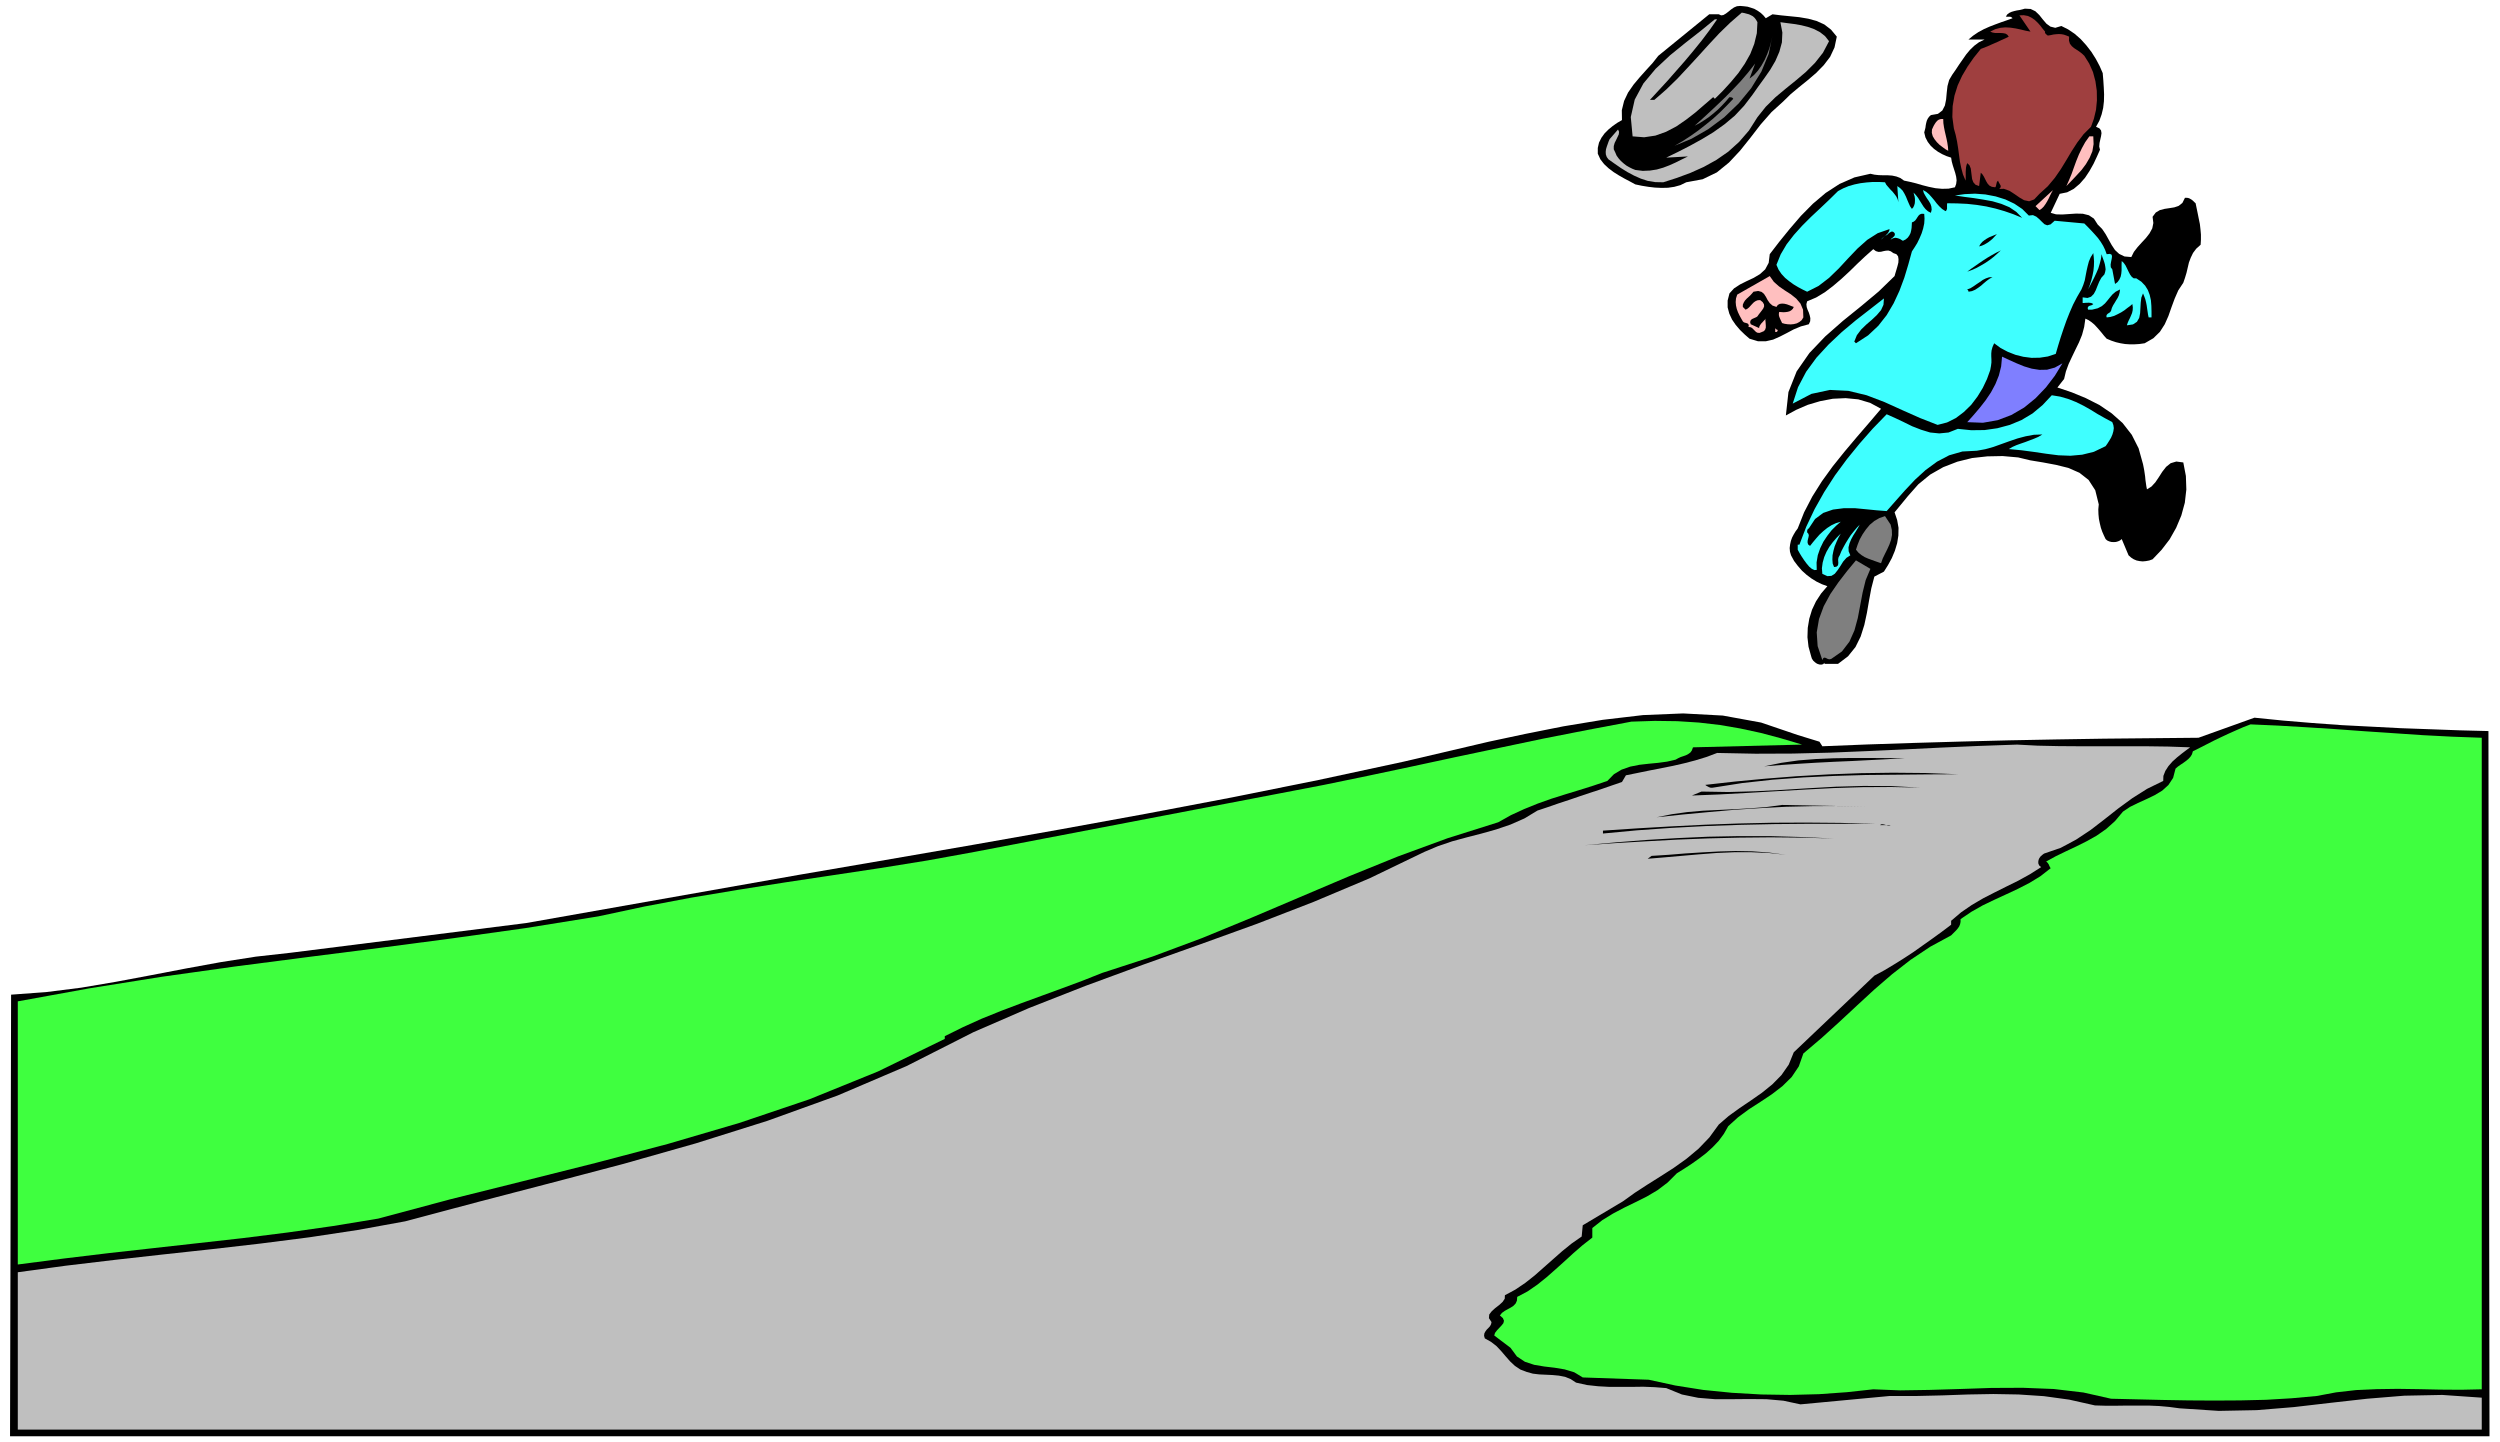 <?xml version="1.0" encoding="UTF-8" standalone="no"?>
<svg
   xmlns:dc="http://purl.org/dc/elements/1.1/"
   xmlns:cc="http://creativecommons.org/ns#"
   xmlns:rdf="http://www.w3.org/1999/02/22-rdf-syntax-ns#"
   xmlns:svg="http://www.w3.org/2000/svg"
   xmlns="http://www.w3.org/2000/svg"
   xmlns:sodipodi="http://sodipodi.sourceforge.net/DTD/sodipodi-0.dtd"
   xmlns:inkscape="http://www.inkscape.org/namespaces/inkscape"
   version="1.0"
   width="1380.913mm"
   height="796.713mm"
   id="svg75"
   sodipodi:docname="GC000453.WMF">
  <sodipodi:namedview
     pagecolor="#ffffff"
     bordercolor="#666666"
     borderopacity="1"
     objecttolerance="10"
     gridtolerance="10"
     guidetolerance="10"
     inkscape:pageopacity="0"
     inkscape:pageshadow="2"
     inkscape:window-width="640"
     inkscape:window-height="480"
     id="namedview77" />
  <defs
     id="defs3">
    <pattern
       id="WMFhbasepattern"
       patternUnits="userSpaceOnUse"
       width="6"
       height="6"
       x="0"
       y="0" />
  </defs>
  <path
     style="fill:none;stroke:none;"
     d="  M 0,3010.56   L 5218.56,3010.56   L 5218.56,0   L 0,0   z "
     id="path5" />
  <path
     style="fill:#000000;fill-rule:evenodd;fill-opacity:1;stroke:none;"
     d="  M 3686.415,38.084   L 3700.381,29.833   L 3700.381,29.833   L 3718.474,32.054   L 3737.519,33.958   L 3756.246,35.863   L 3774.973,39.036   L 3792.431,43.797   L 3808.619,51.096   L 3822.585,61.887   L 3834.646,76.486   L 3834.646,76.486   L 3829.885,99.019   L 3820.68,118.696   L 3807.349,136.151   L 3791.479,152.337   L 3773.704,167.571   L 3755.611,182.17   L 3738.153,196.769   L 3722.6,212.002   L 3722.6,212.002   L 3698.16,234.218   L 3675.623,259.925   L 3654.357,287.536   L 3632.773,314.512   L 3609.602,339.267   L 3584.209,359.896   L 3554.69,374.178   L 3520.409,380.525   L 3520.409,380.525   L 3508.03,386.555   L 3495.334,390.046   L 3482.32,391.95   L 3468.989,392.268   L 3455.023,391.633   L 3441.374,390.046   L 3427.725,387.825   L 3414.077,384.968   L 3414.077,384.968   L 3402.967,378.938   L 3391.54,372.908   L 3379.796,366.244   L 3368.687,359.261   L 3358.212,351.327   L 3348.69,342.441   L 3341.072,332.602   L 3335.676,320.86   L 3335.676,320.86   L 3335.676,308.8   L 3338.215,297.692   L 3343.294,287.536   L 3349.959,278.332   L 3357.895,270.398   L 3366.782,263.099   L 3376.305,256.434   L 3386.144,250.721   L 3386.144,250.721   L 3385.827,230.092   L 3390.588,210.733   L 3398.841,193.278   L 3410.267,176.774   L 3423.281,161.223   L 3436.93,145.99   L 3450.261,131.391   L 3462.006,116.474   L 3462.006,116.474   L 3568.338,29.833   L 3588.335,29.833   L 3588.335,29.833   L 3593.097,32.054   L 3597.858,31.42   L 3603.254,28.246   L 3608.65,24.12   L 3614.046,19.677   L 3620.076,15.551   L 3626.107,13.012   L 3632.773,12.377   L 3632.773,12.377   L 3640.391,13.012   L 3648.326,13.964   L 3655.626,16.186   L 3662.927,18.725   L 3669.593,22.533   L 3675.941,26.976   L 3681.337,32.054   L 3686.415,38.084   L 3686.415,38.084   L 3686.415,38.084   L 3686.415,38.084   L 3686.415,38.084  z "
     id="path7" />
  <path
     style="fill:#000000;fill-rule:evenodd;fill-opacity:1;stroke:none;"
     d="  M 4303.463,54.27   L 4317.429,61.252   L 4331.078,70.456   L 4343.774,81.564   L 4355.519,94.576   L 4366.31,108.54   L 4375.516,123.139   L 4383.451,138.055   L 4389.799,152.654   L 4389.799,152.654   L 4391.069,167.888   L 4392.021,182.804   L 4392.656,197.086   L 4392.338,211.368   L 4390.751,225.332   L 4387.577,238.661   L 4382.816,251.991   L 4375.833,264.686   L 4375.833,264.686   L 4382.816,267.859   L 4386.307,272.302   L 4387.26,278.015   L 4386.307,284.362   L 4384.72,291.345   L 4383.133,298.644   L 4382.498,305.943   L 4384.086,312.608   L 4384.086,312.608   L 4377.737,326.89   L 4370.754,341.806   L 4362.184,357.04   L 4352.979,371.004   L 4341.87,383.699   L 4329.491,394.172   L 4315.525,401.471   L 4299.972,404.645   L 4299.972,404.645   L 4281.244,444.316   L 4281.244,444.316   L 4292.354,447.49   L 4305.368,447.807   L 4319.651,446.855   L 4334.252,445.903   L 4348.218,446.22   L 4360.914,449.394   L 4371.389,456.376   L 4379.324,468.754   L 4379.324,468.754   L 4388.529,477.957   L 4395.83,488.748   L 4402.178,500.173   L 4408.526,511.598   L 4415.509,522.072   L 4424.079,530.006   L 4435.189,535.401   L 4449.472,536.671   L 4449.472,536.671   L 4454.868,525.88   L 4462.486,516.042   L 4471.056,506.521   L 4479.944,496.999   L 4487.562,487.161   L 4493.275,476.688   L 4495.497,465.58   L 4493.91,452.568   L 4493.91,452.568   L 4500.575,443.682   L 4509.146,438.604   L 4518.985,436.065   L 4529.46,434.478   L 4539.3,432.891   L 4548.505,429.717   L 4556.123,423.687   L 4561.519,412.897   L 4561.519,412.897   L 4564.693,412.897   L 4567.867,413.214   L 4570.723,414.166   L 4573.58,415.753   L 4576.119,417.34   L 4578.659,419.561   L 4580.881,421.783   L 4583.737,424.322   L 4583.737,424.322   L 4585.959,435.113   L 4588.181,445.903   L 4590.403,457.011   L 4592.625,467.802   L 4593.895,478.909   L 4594.847,489.7   L 4594.847,500.491   L 4594.212,510.964   L 4594.212,510.964   L 4585.007,519.215   L 4578.341,528.102   L 4573.58,537.94   L 4569.771,548.096   L 4567.232,558.886   L 4564.693,569.677   L 4561.519,580.15   L 4558.027,590.306   L 4558.027,590.306   L 4547.552,606.174   L 4539.935,623.63   L 4533.269,641.72   L 4526.921,659.81   L 4519.303,676.948   L 4509.146,692.816   L 4495.497,706.145   L 4477.404,716.619   L 4477.404,716.619   L 4466.295,718.205   L 4455.82,718.84   L 4445.981,718.84   L 4436.458,718.205   L 4426.936,716.619   L 4417.414,714.397   L 4407.891,711.223   L 4398.052,707.098   L 4398.052,707.098   L 4392.656,701.068   L 4387.577,694.72   L 4382.498,688.69   L 4377.42,682.978   L 4372.024,677.265   L 4366.31,672.504   L 4360.28,668.379   L 4353.614,665.205   L 4353.614,665.205   L 4351.075,682.66   L 4346.631,699.163   L 4340.283,714.714   L 4332.982,729.631   L 4325.682,744.864   L 4318.699,759.781   L 4312.985,775.332   L 4309.176,791.2   L 4309.176,791.2   L 4295.21,808.973   L 4295.21,808.973   L 4325.364,819.129   L 4354.566,831.189   L 4382.816,845.47   L 4408.526,862.926   L 4431.38,883.237   L 4450.425,907.675   L 4464.708,935.92   L 4473.913,968.927   L 4473.913,968.927   L 4475.183,975.274   L 4476.452,981.939   L 4477.404,988.286   L 4478.357,994.951   L 4478.992,1001.933   L 4479.944,1008.598   L 4480.896,1015.263   L 4482.166,1021.61   L 4482.166,1021.61   L 4491.371,1015.897   L 4499.623,1007.011   L 4506.924,996.221   L 4514.224,984.795   L 4522.159,974.639   L 4531.682,967.023   L 4543.426,963.532   L 4558.027,965.436   L 4558.027,965.436   L 4563.423,993.682   L 4564.375,1021.927   L 4561.201,1049.539   L 4553.901,1076.197   L 4543.109,1101.904   L 4529.46,1126.024   L 4512.637,1147.923   L 4493.91,1167.6   L 4493.91,1167.6   L 4486.927,1170.139   L 4479.944,1171.408   L 4473.278,1172.043   L 4466.93,1171.408   L 4460.582,1170.139   L 4454.551,1167.6   L 4449.155,1164.109   L 4443.759,1159.348   L 4443.759,1159.348   L 4429.475,1125.39   L 4429.475,1125.39   L 4425.984,1128.246   L 4421.858,1130.15   L 4417.414,1131.42   L 4412.653,1131.737   L 4407.574,1131.42   L 4403.13,1130.15   L 4399.004,1128.246   L 4395.83,1125.39   L 4395.83,1125.39   L 4392.338,1118.09   L 4388.847,1110.156   L 4385.99,1101.904   L 4383.768,1092.701   L 4381.864,1083.497   L 4380.911,1073.659   L 4380.594,1063.503   L 4381.546,1053.03   L 4381.546,1053.03   L 4374.246,1023.514   L 4360.28,1001.933   L 4341.235,987.017   L 4318.064,976.861   L 4292.354,970.514   L 4265.374,965.436   L 4238.394,960.993   L 4213.318,954.963   L 4213.318,954.963   L 4180.942,952.106   L 4148.884,952.741   L 4117.143,956.232   L 4086.354,963.849   L 4056.834,975.274   L 4029.537,990.825   L 4004.779,1011.137   L 3983.195,1035.574   L 3983.195,1035.574   L 3955.263,1069.533   L 3955.263,1069.533   L 3960.659,1085.718   L 3963.515,1101.904   L 3963.198,1118.09   L 3960.659,1133.959   L 3955.898,1149.827   L 3949.549,1165.061   L 3941.614,1179.66   L 3933.044,1193.306   L 3933.044,1193.306   L 3913.047,1203.78   L 3913.047,1203.78   L 3906.699,1228.217   L 3901.938,1253.924   L 3897.494,1279.631   L 3892.098,1304.703   L 3884.48,1328.823   L 3873.688,1350.721   L 3858.135,1370.081   L 3837.186,1385.949   L 3837.186,1385.949   L 3808.936,1385.949   L 3808.936,1383.728   L 3808.936,1383.728   L 3806.079,1386.584   L 3802.271,1387.536   L 3798.144,1387.219   L 3793.383,1385.632   L 3789.257,1382.776   L 3785.448,1379.285   L 3782.591,1374.841   L 3781.004,1369.764   L 3781.004,1369.764   L 3775.608,1350.087   L 3773.386,1330.41   L 3774.021,1310.733   L 3777.195,1291.691   L 3782.909,1272.966   L 3791.161,1255.511   L 3801.953,1239.008   L 3814.967,1223.774   L 3814.967,1223.774   L 3803.54,1219.648   L 3792.431,1214.253   L 3781.639,1207.588   L 3771.482,1199.971   L 3761.959,1191.402   L 3753.389,1181.564   L 3745.454,1171.091   L 3739.106,1159.348   L 3739.106,1159.348   L 3736.884,1151.731   L 3736.249,1144.114   L 3737.201,1136.497   L 3738.788,1129.198   L 3741.328,1122.216   L 3744.819,1115.551   L 3748.628,1109.204   L 3753.072,1103.174   L 3753.072,1103.174   L 3766.403,1069.533   L 3783.543,1036.526   L 3803.54,1004.789   L 3826.076,973.687   L 3850.517,943.22   L 3875.91,913.07   L 3901.62,883.237   L 3927.013,853.405   L 3927.013,853.405   L 3904.16,841.027   L 3879.401,833.728   L 3853.056,831.189   L 3826.394,832.458   L 3799.731,837.536   L 3774.021,845.153   L 3749.898,855.626   L 3728.314,867.369   L 3728.314,867.369   L 3733.71,818.494   L 3750.85,775.332   L 3777.512,736.93   L 3810.523,702.337   L 3847.343,669.965   L 3885.432,639.181   L 3922.252,608.396   L 3955.263,576.342   L 3955.263,576.342   L 3956.85,570.629   L 3959.072,563.33   L 3961.294,555.713   L 3963.198,548.096   L 3963.515,541.114   L 3962.563,535.084   L 3959.072,530.641   L 3952.724,528.419   L 3952.724,528.419   L 3947.327,524.611   L 3942.249,523.024   L 3937.17,523.341   L 3932.092,524.293   L 3927.013,525.563   L 3921.617,525.88   L 3916.221,524.293   L 3910.825,520.167   L 3910.825,520.167   L 3894.32,534.766   L 3878.132,550   L 3861.626,566.186   L 3844.804,581.737   L 3827.346,596.653   L 3809.888,609.983   L 3791.479,621.091   L 3772.751,629.025   L 3772.751,629.025   L 3771.164,635.055   L 3771.799,641.085   L 3773.704,646.798   L 3776.243,652.51   L 3778.147,658.54   L 3779.417,664.253   L 3779.099,670.6   L 3776.243,676.948   L 3776.243,676.948   L 3759.737,681.391   L 3744.502,687.738   L 3730.218,695.355   L 3715.935,702.654   L 3701.651,709.002   L 3686.415,712.493   L 3670.227,712.493   L 3652.452,707.098   L 3652.452,707.098   L 3642.613,698.529   L 3632.773,689.008   L 3623.568,678.217   L 3615.95,667.109   L 3610.237,654.732   L 3606.745,641.72   L 3606.745,627.438   L 3610.554,612.522   L 3610.554,612.522   L 3620.076,602.049   L 3632.773,593.797   L 3646.739,586.815   L 3661.023,580.15   L 3674.354,572.216   L 3685.146,562.377   L 3692.446,548.731   L 3694.668,530.641   L 3694.668,530.641   L 3714.665,504.616   L 3736.566,477.64   L 3759.737,450.664   L 3784.813,425.274   L 3811.476,402.741   L 3840.36,384.016   L 3871.466,370.369   L 3904.794,362.752   L 3904.794,362.752   L 3913.365,364.657   L 3922.252,365.609   L 3931.774,365.926   L 3940.979,365.926   L 3950.184,366.561   L 3959.072,368.465   L 3967.325,371.639   L 3974.942,377.034   L 3974.942,377.034   L 3987.004,379.573   L 4000.018,382.747   L 4013.032,386.555   L 4026.68,390.046   L 4040.646,392.903   L 4054.295,394.172   L 4067.944,393.855   L 4081.275,390.998   L 4081.275,390.998   L 4083.814,384.016   L 4084.767,376.399   L 4083.814,368.782   L 4081.91,361.166   L 4079.371,353.231   L 4076.831,345.297   L 4074.61,337.046   L 4073.34,329.111   L 4073.34,329.111   L 4063.818,325.938   L 4054.613,321.812   L 4045.725,316.734   L 4037.472,310.704   L 4030.489,304.039   L 4024.459,296.105   L 4019.697,286.901   L 4017.158,276.428   L 4017.158,276.428   L 4018.428,271.668   L 4019.697,266.59   L 4020.332,261.512   L 4021.284,256.751   L 4022.554,251.991   L 4024.459,247.865   L 4027.315,243.739   L 4031.124,240.248   L 4031.124,240.248   L 4045.725,237.709   L 4054.93,230.727   L 4060.326,220.254   L 4062.865,207.559   L 4064.135,193.595   L 4065.722,179.631   L 4069.213,166.936   L 4075.562,156.145   L 4075.562,156.145   L 4082.862,145.672   L 4090.163,134.564   L 4097.463,124.091   L 4104.764,113.618   L 4112.699,104.097   L 4121.586,95.528   L 4131.426,88.229   L 4143.17,82.516   L 4143.17,82.516   L 4109.525,82.516   L 4109.525,82.516   L 4119.047,74.582   L 4129.839,67.282   L 4141.583,60.935   L 4153.645,55.54   L 4166.024,50.779   L 4178.086,46.336   L 4190.147,42.21   L 4201.574,38.084   L 4201.574,38.084   L 4200.304,36.815   L 4199.035,35.863   L 4197.765,35.228   L 4195.861,34.911   L 4193.956,34.911   L 4191.734,34.911   L 4189.83,34.911   L 4187.608,34.593   L 4187.608,34.593   L 4190.465,30.15   L 4194.591,26.976   L 4199.352,24.755   L 4204.748,23.168   L 4210.144,21.898   L 4216.175,20.946   L 4221.571,19.677   L 4227.284,18.09   L 4227.284,18.09   L 4239.346,18.725   L 4249.186,23.485   L 4257.438,31.42   L 4264.739,40.623   L 4272.357,49.51   L 4280.609,55.54   L 4290.767,58.078   L 4303.463,54.27   L 4303.463,54.27   L 4303.463,54.27   L 4303.463,54.27   L 4303.463,54.27  z "
     id="path9" />
  <path
     style="fill:#bfbfbf;fill-rule:evenodd;fill-opacity:1;stroke:none;"
     d="  M 3668.958,46.336   L 3667.688,69.504   L 3662.292,91.72   L 3654.039,112.666   L 3642.613,132.978   L 3629.281,152.337   L 3613.728,171.062   L 3597.223,189.152   L 3580.083,206.29   L 3580.083,206.29   L 3576.591,202.799   L 3576.591,202.799   L 3558.181,218.667   L 3539.454,234.853   L 3519.774,250.087   L 3499.46,264.051   L 3478.194,275.159   L 3455.975,283.093   L 3432.486,286.584   L 3408.363,284.68   L 3408.363,284.68   L 3404.554,244.374   L 3412.807,207.877   L 3430.899,174.235   L 3456.292,143.768   L 3486.446,115.522   L 3518.505,89.498   L 3550.563,64.426   L 3580.083,40.306   L 3580.083,40.306   L 3584.844,40.306   L 3584.844,40.306   L 3569.291,62.522   L 3552.785,84.42   L 3535.328,106.001   L 3517.553,127.265   L 3499.143,148.211   L 3481.05,168.84   L 3462.64,188.834   L 3444.548,208.511   L 3444.548,208.511   L 3453.753,208.511   L 3453.753,208.511   L 3478.511,186.93   L 3501.999,164.08   L 3524.218,140.277   L 3546.12,116.474   L 3567.704,92.672   L 3589.605,69.186   L 3612.141,47.288   L 3636.264,26.342   L 3636.264,26.342   L 3641.66,27.294   L 3646.422,28.563   L 3651.183,29.833   L 3655.309,31.737   L 3659.436,33.958   L 3662.927,37.132   L 3666.101,41.258   L 3668.958,46.336   L 3668.958,46.336   L 3668.958,46.336   L 3668.958,46.336   L 3668.958,46.336  z "
     id="path11" />
  <path
     style="fill:#9f3f3f;fill-rule:evenodd;fill-opacity:1;stroke:none;"
     d="  M 4269.5,66.013   L 4269.183,67.282   L 4269.5,68.552   L 4270.135,69.821   L 4270.77,70.773   L 4272.039,71.725   L 4272.992,72.677   L 4274.261,73.63   L 4275.213,74.264   L 4275.213,74.264   L 4281.244,73.312   L 4286.958,72.043   L 4292.671,71.408   L 4298.385,71.091   L 4303.78,71.408   L 4308.859,72.36   L 4314.255,74.264   L 4319.651,76.486   L 4319.651,76.486   L 4319.334,84.737   L 4321.238,91.085   L 4325.047,96.163   L 4329.808,100.289   L 4335.204,103.78   L 4340.918,107.588   L 4346.314,111.714   L 4351.392,116.474   L 4351.392,116.474   L 4361.549,132.66   L 4369.485,150.433   L 4374.563,169.475   L 4377.42,189.469   L 4377.737,209.463   L 4375.833,229.14   L 4371.389,247.865   L 4365.358,264.686   L 4365.358,264.686   L 4349.805,280.237   L 4336.791,297.375   L 4325.047,315.465   L 4313.938,334.189   L 4302.511,352.914   L 4289.814,371.321   L 4275.213,388.777   L 4257.756,404.645   L 4257.756,404.645   L 4246.646,416.388   L 4236.172,420.196   L 4225.697,417.975   L 4215.858,412.262   L 4205.383,404.963   L 4194.908,398.298   L 4183.482,394.172   L 4171.42,394.489   L 4171.42,394.489   L 4173.642,394.489   L 4173.642,394.489   L 4175.864,392.268   L 4176.816,390.046   L 4176.816,387.825   L 4175.864,385.92   L 4174.594,383.699   L 4173.324,381.477   L 4172.055,379.256   L 4171.42,377.034   L 4171.42,377.034   L 4169.833,378.621   L 4168.881,380.208   L 4168.246,382.112   L 4167.928,384.016   L 4167.294,386.238   L 4166.976,388.142   L 4166.341,389.729   L 4165.389,390.998   L 4165.389,390.998   L 4158.406,390.046   L 4153.328,387.507   L 4149.519,383.381   L 4146.662,378.621   L 4144.123,373.543   L 4141.583,368.465   L 4138.727,364.022   L 4135.235,360.531   L 4135.235,360.531   L 4131.743,388.459   L 4131.743,388.459   L 4124.126,385.603   L 4119.682,380.525   L 4117.143,373.86   L 4116.19,366.561   L 4115.238,358.944   L 4114.286,351.645   L 4111.747,345.297   L 4106.985,340.537   L 4106.985,340.537   L 4105.398,344.98   L 4104.446,349.423   L 4104.129,353.866   L 4103.811,358.627   L 4103.811,363.387   L 4103.811,368.148   L 4103.811,372.591   L 4103.494,377.034   L 4103.494,377.034   L 4098.098,364.339   L 4094.606,351.327   L 4091.75,337.68   L 4089.845,323.716   L 4087.941,309.435   L 4085.719,295.47   L 4082.862,281.823   L 4079.053,268.177   L 4079.053,268.177   L 4075.879,244.374   L 4076.514,221.523   L 4080.323,199.625   L 4086.988,178.361   L 4096.194,158.367   L 4107.62,139.008   L 4120.634,120.283   L 4135.235,102.193   L 4135.235,102.193   L 4142.535,99.336   L 4149.836,96.48   L 4156.819,93.306   L 4164.119,90.133   L 4171.42,86.959   L 4178.72,83.468   L 4186.021,80.294   L 4193.639,76.486   L 4193.639,76.486   L 4190.465,72.36   L 4186.656,70.138   L 4181.577,69.186   L 4176.181,68.869   L 4170.468,68.869   L 4165.072,68.869   L 4159.676,67.917   L 4154.915,66.013   L 4154.915,66.013   L 4165.389,60.935   L 4176.181,58.078   L 4186.656,57.126   L 4197.448,57.761   L 4207.922,59.348   L 4218.397,61.57   L 4228.871,64.108   L 4239.029,66.013   L 4239.029,66.013   L 4215.858,32.054   L 4215.858,32.054   L 4225.062,31.737   L 4233.633,33.324   L 4240.933,36.815   L 4247.916,41.575   L 4253.947,47.288   L 4259.343,53.318   L 4264.422,59.983   L 4269.5,66.013   L 4269.5,66.013   L 4269.5,66.013   L 4269.5,66.013   L 4269.5,66.013  z "
     id="path13" />
  <path
     style="fill:#bfbfbf;fill-rule:evenodd;fill-opacity:1;stroke:none;"
     d="  M 3818.459,86.007   L 3805.762,110.127   L 3789.257,131.073   L 3770.212,150.115   L 3749.263,167.888   L 3727.679,185.343   L 3706.412,203.116   L 3686.415,222.793   L 3668.958,244.691   L 3668.958,244.691   L 3651.183,272.62   L 3630.551,296.422   L 3608.015,316.734   L 3583.257,333.872   L 3556.912,348.471   L 3529.297,360.848   L 3501.047,371.321   L 3472.48,380.525   L 3472.48,380.525   L 3455.657,380.208   L 3440.104,377.669   L 3425.503,372.908   L 3411.22,366.561   L 3397.571,359.261   L 3384.24,351.01   L 3370.909,341.806   L 3357.895,332.602   L 3357.895,332.602   L 3354.403,327.842   L 3352.499,322.447   L 3352.181,317.051   L 3352.816,311.656   L 3354.403,306.261   L 3356.308,300.866   L 3358.212,295.47   L 3360.434,290.392   L 3360.434,290.392   L 3377.892,270.398   L 3377.892,270.398   L 3380.113,275.159   L 3379.479,280.554   L 3376.939,285.949   L 3374.083,291.979   L 3370.909,298.327   L 3369.004,304.991   L 3369.004,311.656   L 3372.178,318.321   L 3372.178,318.321   L 3375.035,324.986   L 3379.161,330.698   L 3383.922,336.094   L 3389.636,341.171   L 3395.349,345.615   L 3401.38,349.106   L 3407.728,352.279   L 3414.077,354.818   L 3414.077,354.818   L 3429.63,356.722   L 3444.548,356.088   L 3458.831,353.866   L 3472.163,350.058   L 3485.494,344.98   L 3498.191,339.267   L 3510.887,332.92   L 3523.901,326.572   L 3523.901,326.572   L 3478.511,329.111   L 3478.511,329.111   L 3503.269,317.051   L 3528.027,304.357   L 3552.785,290.71   L 3576.909,276.111   L 3600.079,259.608   L 3621.664,241.518   L 3641.026,220.889   L 3658.483,198.038   L 3658.483,198.038   L 3670.545,180.9   L 3683.241,163.445   L 3695.62,145.672   L 3706.412,127.265   L 3714.665,108.223   L 3720.061,88.546   L 3721.013,67.917   L 3716.887,46.336   L 3716.887,46.336   L 3730.853,48.24   L 3745.771,50.144   L 3760.372,52.683   L 3774.338,56.174   L 3787.67,60.935   L 3799.731,67.282   L 3810.206,75.534   L 3818.459,86.007   L 3818.459,86.007   L 3818.459,86.007   L 3818.459,86.007   L 3818.459,86.007  z "
     id="path15" />
  <path
     style="fill:#7f7f7f;fill-rule:evenodd;fill-opacity:1;stroke:none;"
     d="  M 3495.969,304.357   L 3512.474,294.836   L 3528.979,284.045   L 3545.167,272.62   L 3561.038,260.242   L 3576.591,247.548   L 3591.192,234.218   L 3605.158,220.254   L 3618.489,206.29   L 3618.489,206.29   L 3617.855,205.338   L 3616.902,204.385   L 3615.95,203.751   L 3614.998,203.433   L 3613.728,203.116   L 3612.459,203.116   L 3611.189,203.116   L 3610.554,202.799   L 3610.554,202.799   L 3602.936,211.685   L 3595.001,220.254   L 3586.431,228.823   L 3577.226,236.757   L 3567.704,244.374   L 3557.864,251.039   L 3547.707,257.386   L 3537.867,262.464   L 3537.867,262.464   L 3553.738,248.182   L 3569.925,233.266   L 3586.113,218.032   L 3602.301,202.481   L 3618.172,186.295   L 3634.043,169.475   L 3649.278,151.702   L 3664.197,132.66   L 3664.197,132.66   L 3652.452,164.08   L 3652.452,164.08   L 3661.657,156.78   L 3669.91,147.576   L 3677.211,137.103   L 3683.876,125.361   L 3689.272,113.301   L 3694.033,100.289   L 3697.525,87.276   L 3700.381,74.264   L 3700.381,74.264   L 3692.446,112.666   L 3677.211,149.481   L 3655.944,184.074   L 3629.599,216.128   L 3599.445,245.009   L 3566.117,269.763   L 3531.201,289.758   L 3495.969,304.357   L 3495.969,304.357   L 3495.969,304.357   L 3495.969,304.357   L 3495.969,304.357  z "
     id="path17" />
  <path
     style="fill:#ffbfbf;fill-rule:evenodd;fill-opacity:1;stroke:none;"
     d="  M 4056.834,248.5   L 4057.152,257.069   L 4058.421,265.638   L 4060.009,273.572   L 4061.913,281.823   L 4063.818,290.075   L 4065.405,298.009   L 4066.674,306.578   L 4067.309,314.83   L 4067.309,314.83   L 4061.596,311.656   L 4055.565,307.213   L 4049.217,302.452   L 4043.503,296.74   L 4038.742,290.71   L 4034.933,284.362   L 4033.029,277.38   L 4033.346,270.398   L 4033.346,270.398   L 4034.933,266.907   L 4036.838,262.781   L 4039.059,258.973   L 4041.599,255.164   L 4044.455,251.991   L 4047.63,249.769   L 4051.756,248.5   L 4056.834,248.5   L 4056.834,248.5   L 4056.834,248.5   L 4056.834,248.5   L 4056.834,248.5  z "
     id="path19" />
  <path
     style="fill:#ffbfbf;fill-rule:evenodd;fill-opacity:1;stroke:none;"
     d="  M 4370.119,284.68   L 4370.754,300.866   L 4368.215,315.782   L 4362.502,329.429   L 4354.884,342.441   L 4345.679,354.818   L 4335.204,366.244   L 4324.412,377.669   L 4313.938,388.459   L 4313.938,388.459   L 4319.334,376.399   L 4324.73,363.387   L 4329.491,350.058   L 4334.569,336.094   L 4339.965,322.764   L 4346.314,309.435   L 4353.297,296.74   L 4361.867,284.68   L 4361.867,284.68   L 4370.119,284.68   L 4370.119,284.68   L 4370.119,284.68   L 4370.119,284.68  z "
     id="path21" />
  <path
     style="fill:#3fffff;fill-rule:evenodd;fill-opacity:1;stroke:none;"
     d="  M 3963.198,422.1   L 3960.976,388.459   L 3960.976,388.459   L 3967.007,392.903   L 3972.086,397.98   L 3975.895,404.328   L 3979.069,410.675   L 3981.925,417.657   L 3984.782,424.322   L 3987.639,430.669   L 3991.448,436.065   L 3991.448,436.065   L 3994.304,432.891   L 3996.209,428.765   L 3997.479,424.322   L 3997.796,419.561   L 3997.796,415.118   L 3997.161,410.358   L 3995.892,406.232   L 3994.939,402.106   L 3994.939,402.106   L 4000.018,407.501   L 4004.462,413.214   L 4008.271,419.561   L 4012.079,425.591   L 4015.888,431.622   L 4020.015,436.699   L 4025.093,441.143   L 4031.124,444.316   L 4031.124,444.316   L 4032.711,437.652   L 4032.076,431.304   L 4030.172,425.591   L 4026.68,419.561   L 4022.871,414.166   L 4019.38,408.454   L 4016.206,402.741   L 4014.619,396.711   L 4014.619,396.711   L 4021.284,400.519   L 4027.315,405.597   L 4032.711,411.627   L 4038.107,417.975   L 4043.186,424.639   L 4048.582,430.669   L 4054.613,436.382   L 4061.596,440.825   L 4061.596,440.825   L 4063.183,439.556   L 4064.135,437.652   L 4064.77,435.747   L 4064.77,433.526   L 4064.77,431.304   L 4064.77,429.083   L 4064.77,426.861   L 4065.087,424.322   L 4065.087,424.322   L 4086.036,424.639   L 4106.668,425.591   L 4126.982,427.813   L 4146.662,430.987   L 4166.024,435.43   L 4184.751,440.825   L 4203.161,447.173   L 4221.571,454.789   L 4221.571,454.789   L 4209.509,442.412   L 4194.908,432.574   L 4178.086,425.591   L 4159.676,420.196   L 4140.314,416.705   L 4120.317,413.531   L 4100.637,410.993   L 4081.275,408.136   L 4081.275,408.136   L 4101.59,405.28   L 4123.173,404.328   L 4144.757,405.915   L 4166.341,410.04   L 4186.656,416.388   L 4205.383,425.274   L 4221.888,436.382   L 4235.537,450.029   L 4235.537,450.029   L 4244.107,449.077   L 4251.09,452.25   L 4257.121,457.328   L 4262.834,463.041   L 4268.23,468.119   L 4273.944,470.34   L 4280.927,468.436   L 4289.497,460.819   L 4289.497,460.819   L 4351.392,466.532   L 4351.392,466.532   L 4359.01,474.149   L 4366.31,481.766   L 4373.294,489.383   L 4379.959,496.999   L 4385.673,504.934   L 4390.751,513.185   L 4394.877,521.754   L 4398.052,530.641   L 4398.052,530.641   L 4405.035,530.006   L 4408.526,531.91   L 4409.161,535.718   L 4408.526,540.479   L 4407.257,546.509   L 4406.304,552.222   L 4406.622,557.934   L 4409.796,562.377   L 4409.796,562.377   L 4415.509,592.845   L 4415.509,592.845   L 4420.905,588.719   L 4424.714,583.324   L 4427.253,577.611   L 4428.523,571.581   L 4429.158,564.916   L 4429.158,558.569   L 4429.158,551.587   L 4429.475,544.922   L 4429.475,544.922   L 4433.602,548.731   L 4437.411,554.126   L 4440.585,560.473   L 4443.759,567.138   L 4446.933,573.168   L 4450.425,577.928   L 4454.551,581.102   L 4459.947,581.102   L 4459.947,581.102   L 4470.421,588.084   L 4478.357,596.336   L 4484.07,605.54   L 4487.879,615.695   L 4490.418,626.803   L 4491.371,638.546   L 4491.688,650.606   L 4491.688,662.666   L 4491.688,662.666   L 4485.657,662.666   L 4485.657,662.666   L 4484.387,656.636   L 4483.435,650.289   L 4482.483,643.941   L 4481.531,637.276   L 4480.261,630.929   L 4478.674,624.582   L 4476.452,618.552   L 4473.913,612.522   L 4473.913,612.522   L 4470.421,621.408   L 4469.152,631.881   L 4468.517,642.989   L 4467.882,653.78   L 4465.978,663.618   L 4461.217,671.87   L 4452.964,677.265   L 4440.267,679.169   L 4440.267,679.169   L 4441.854,674.091   L 4444.076,669.013   L 4446.616,663.935   L 4448.837,658.858   L 4451.059,653.462   L 4452.329,647.75   L 4452.646,641.72   L 4451.694,634.738   L 4451.694,634.738   L 4446.933,638.863   L 4441.22,642.989   L 4435.189,647.75   L 4428.206,652.193   L 4420.905,656.001   L 4413.605,659.492   L 4405.669,661.714   L 4398.052,662.666   L 4398.052,662.666   L 4397.417,659.81   L 4398.052,657.588   L 4399.004,656.319   L 4400.274,655.049   L 4402.178,653.78   L 4403.765,652.828   L 4405.669,651.241   L 4407.257,648.702   L 4407.257,648.702   L 4408.844,642.989   L 4411.383,637.594   L 4414.557,632.516   L 4417.731,627.121   L 4420.905,622.043   L 4423.445,616.647   L 4425.032,610.935   L 4425.984,604.27   L 4425.984,604.27   L 4416.779,609.031   L 4410.113,614.743   L 4404.717,621.091   L 4399.639,627.438   L 4394.56,633.468   L 4387.895,639.181   L 4379.324,643.624   L 4367.58,646.48   L 4367.58,646.48   L 4359.328,646.48   L 4359.328,646.48   L 4358.375,643.306   L 4359.01,641.085   L 4360.28,639.498   L 4361.867,638.546   L 4364.089,637.911   L 4366.31,637.276   L 4368.215,636.324   L 4370.119,634.738   L 4370.119,634.738   L 4367.898,633.468   L 4365.676,632.516   L 4362.819,632.199   L 4359.962,631.881   L 4357.106,632.199   L 4353.931,632.199   L 4350.757,632.516   L 4347.901,632.516   L 4347.901,632.516   L 4347.901,620.773   L 4347.901,620.773   L 4358.058,622.043   L 4365.358,619.504   L 4371.072,613.791   L 4375.198,606.174   L 4378.69,597.288   L 4382.498,588.084   L 4386.942,579.833   L 4393.291,572.851   L 4393.291,572.851   L 4394.877,567.773   L 4395.83,562.377   L 4395.195,556.982   L 4394.243,551.587   L 4392.656,546.192   L 4390.751,540.796   L 4388.847,535.718   L 4387.577,530.641   L 4387.577,530.641   L 4385.99,541.114   L 4383.451,550.952   L 4380.594,560.473   L 4376.785,569.36   L 4372.659,578.246   L 4368.215,587.132   L 4363.771,595.701   L 4359.328,604.27   L 4359.328,604.27   L 4362.819,595.066   L 4365.993,585.228   L 4368.532,575.072   L 4370.437,565.234   L 4371.389,555.395   L 4371.707,545.874   L 4371.072,536.988   L 4370.119,528.419   L 4370.119,528.419   L 4364.724,536.988   L 4360.914,545.874   L 4358.375,555.395   L 4356.153,565.234   L 4354.249,575.072   L 4352.344,585.228   L 4349.17,595.066   L 4345.361,604.27   L 4345.361,604.27   L 4336.156,620.139   L 4327.904,636.007   L 4320.603,652.828   L 4313.938,669.648   L 4307.907,686.786   L 4302.193,703.924   L 4296.797,721.379   L 4291.719,738.834   L 4291.719,738.834   L 4275.213,744.23   L 4258.391,746.769   L 4241.251,747.086   L 4224.11,744.864   L 4207.605,740.739   L 4191.417,734.391   L 4176.498,726.457   L 4163.167,716.619   L 4163.167,716.619   L 4159.676,724.553   L 4157.771,731.535   L 4157.136,737.882   L 4157.136,743.912   L 4157.454,750.26   L 4157.454,756.924   L 4156.502,764.224   L 4154.915,772.793   L 4154.915,772.793   L 4148.249,791.2   L 4139.361,809.925   L 4128.252,828.015   L 4115.238,845.153   L 4100.002,860.069   L 4083.18,872.764   L 4064.77,881.968   L 4045.09,887.046   L 4045.09,887.046   L 4008.588,872.764   L 3971.451,856.261   L 3934.314,839.44   L 3896.859,825.159   L 3858.77,815.955   L 3820.363,814.051   L 3781.639,822.302   L 3742.597,842.614   L 3742.597,842.614   L 3753.707,808.338   L 3770.529,776.284   L 3792.113,746.769   L 3817.506,719.158   L 3845.121,693.133   L 3874.323,668.696   L 3904.16,645.528   L 3933.044,622.995   L 3933.044,622.995   L 3932.092,636.324   L 3927.013,647.432   L 3918.126,657.905   L 3907.651,667.744   L 3896.224,677.582   L 3885.432,688.055   L 3876.545,699.798   L 3871.149,713.128   L 3871.149,713.128   L 3874.64,716.619   L 3874.64,716.619   L 3900.033,700.115   L 3921.3,680.121   L 3938.757,657.905   L 3953.358,633.151   L 3965.42,607.126   L 3975.577,579.833   L 3983.83,552.539   L 3991.448,524.928   L 3991.448,524.928   L 3996.844,516.676   L 4002.557,507.473   L 4007.318,497.634   L 4011.762,487.161   L 4014.936,477.005   L 4017.158,466.532   L 4017.793,456.376   L 4017.158,446.538   L 4017.158,446.538   L 4012.079,446.22   L 4008.271,447.49   L 4005.414,450.029   L 4003.192,453.203   L 4000.97,456.694   L 3998.431,460.185   L 3995.257,462.724   L 3991.448,464.31   L 3991.448,464.31   L 3991.13,470.023   L 3990.813,475.736   L 3989.861,481.448   L 3988.591,486.526   L 3986.052,491.604   L 3982.878,496.047   L 3978.434,499.856   L 3972.72,502.712   L 3972.72,502.712   L 3969.864,501.125   L 3967.007,499.221   L 3963.833,497.952   L 3960.659,496.999   L 3957.167,496.365   L 3953.676,496.999   L 3950.184,498.269   L 3947.01,500.491   L 3947.01,500.491   L 3947.962,498.904   L 3949.549,497.317   L 3951.454,496.047   L 3953.041,494.461   L 3954.628,492.874   L 3955.58,491.287   L 3955.898,489.065   L 3955.263,486.526   L 3955.263,486.526   L 3952.406,483.987   L 3949.867,483.353   L 3947.645,483.987   L 3945.106,485.574   L 3942.566,487.478   L 3940.345,489.7   L 3937.805,491.287   L 3935.266,492.239   L 3935.266,492.239   L 3927.013,500.491   L 3927.013,500.491   L 3929.235,497.634   L 3932.092,495.095   L 3935.266,492.556   L 3938.123,490.017   L 3940.662,487.478   L 3942.566,484.622   L 3944.153,481.766   L 3944.788,478.275   L 3944.788,478.275   L 3920.03,486.844   L 3898.129,500.808   L 3877.814,518.898   L 3858.135,539.527   L 3838.773,560.473   L 3818.459,580.15   L 3796.557,596.971   L 3772.751,609.031   L 3772.751,609.031   L 3763.546,604.587   L 3754.024,599.51   L 3744.502,593.797   L 3735.297,587.132   L 3726.727,580.15   L 3719.109,571.898   L 3713.078,563.012   L 3708.634,552.856   L 3708.634,552.856   L 3717.522,530.958   L 3729.901,510.012   L 3745.137,490.335   L 3762.277,471.293   L 3780.687,452.885   L 3800.049,434.795   L 3818.776,417.023   L 3837.186,398.933   L 3837.186,398.933   L 3847.978,393.22   L 3859.405,388.459   L 3871.784,384.968   L 3884.163,382.429   L 3897.177,380.842   L 3909.873,379.89   L 3922.57,379.89   L 3935.266,380.525   L 3935.266,380.525   L 3938.123,385.92   L 3942.249,390.681   L 3946.375,395.441   L 3950.819,399.885   L 3954.945,404.963   L 3958.754,410.04   L 3961.611,415.753   L 3963.198,422.1   L 3963.198,422.1   L 3963.198,422.1   L 3963.198,422.1   L 3963.198,422.1  z "
     id="path23" />
  <path
     style="fill:#ffbfbf;fill-rule:evenodd;fill-opacity:1;stroke:none;"
     d="  M 4257.756,438.604   L 4249.503,430.352   L 4286.006,396.711   L 4286.006,396.711   L 4282.831,402.424   L 4279.975,408.136   L 4277.118,414.166   L 4273.944,420.196   L 4270.452,425.909   L 4266.643,431.304   L 4262.517,435.43   L 4257.756,438.604   L 4257.756,438.604   L 4257.756,438.604   L 4257.756,438.604   L 4257.756,438.604  z "
     id="path25" />
  <path
     style="fill:#000000;fill-rule:evenodd;fill-opacity:1;stroke:none;"
     d="  M 4168.881,488.748   L 4164.119,493.826   L 4159.993,498.269   L 4155.549,502.077   L 4151.423,505.251   L 4146.979,508.107   L 4142.535,510.646   L 4137.457,512.868   L 4131.743,514.455   L 4131.743,514.455   L 4134.6,509.377   L 4138.409,504.934   L 4142.853,501.443   L 4147.614,498.269   L 4152.693,495.413   L 4158.089,493.191   L 4163.485,490.969   L 4168.881,488.748   L 4168.881,488.748   L 4168.881,488.748   L 4168.881,488.748   L 4168.881,488.748  z "
     id="path27" />
  <path
     style="fill:#000000;fill-rule:evenodd;fill-opacity:1;stroke:none;"
     d="  M 4177.133,522.706   L 4169.516,529.688   L 4161.58,536.671   L 4153.328,543.018   L 4144.44,549.048   L 4135.235,554.443   L 4126.03,559.521   L 4116.508,563.647   L 4106.985,567.138   L 4106.985,567.138   L 4114.603,561.425   L 4122.856,555.713   L 4131.426,549.683   L 4140.314,543.653   L 4149.201,537.94   L 4158.406,532.545   L 4167.611,527.467   L 4177.133,522.706   L 4177.133,522.706   L 4177.133,522.706   L 4177.133,522.706   L 4177.133,522.706  z "
     id="path29" />
  <path
     style="fill:#ffbfbf;fill-rule:evenodd;fill-opacity:1;stroke:none;"
     d="  M 3764.816,662.666   L 3761.325,668.379   L 3756.563,672.187   L 3751.167,675.043   L 3744.819,676.63   L 3738.471,677.265   L 3732.123,676.948   L 3725.774,675.995   L 3720.378,674.409   L 3720.378,674.409   L 3719.109,671.552   L 3717.839,669.013   L 3716.57,666.157   L 3715.3,663.301   L 3714.348,660.762   L 3713.713,657.905   L 3713.713,654.732   L 3714.348,651.241   L 3714.348,651.241   L 3718.791,651.558   L 3723.552,651.875   L 3727.996,651.558   L 3732.44,650.923   L 3736.566,649.654   L 3740.058,647.432   L 3742.915,644.576   L 3744.819,640.768   L 3744.819,640.768   L 3740.375,639.181   L 3735.614,637.276   L 3730.536,635.372   L 3725.14,634.103   L 3720.378,633.785   L 3715.617,634.42   L 3711.491,636.642   L 3708.634,640.768   L 3708.634,640.768   L 3700.381,637.911   L 3694.668,632.833   L 3690.224,626.486   L 3686.733,619.821   L 3682.606,613.474   L 3677.528,609.348   L 3670.545,607.444   L 3660.705,609.031   L 3660.705,609.031   L 3657.531,612.839   L 3654.039,616.647   L 3650.231,620.139   L 3646.422,623.63   L 3642.93,627.438   L 3640.391,631.564   L 3638.486,636.007   L 3638.486,640.768   L 3638.486,640.768   L 3644.2,646.48   L 3644.2,646.48   L 3648.009,644.576   L 3651.5,641.72   L 3654.674,638.229   L 3658.166,634.42   L 3661.657,630.929   L 3665.466,628.39   L 3669.593,626.803   L 3674.671,626.486   L 3674.671,626.486   L 3680.067,630.929   L 3682.606,635.372   L 3682.924,639.498   L 3681.337,643.624   L 3678.48,647.75   L 3675.306,651.875   L 3671.814,656.319   L 3668.958,660.444   L 3668.958,660.444   L 3666.736,662.031   L 3663.879,663.301   L 3661.023,664.57   L 3658.166,665.84   L 3655.944,667.426   L 3654.357,669.648   L 3653.722,672.822   L 3654.992,676.948   L 3654.992,676.948   L 3672.449,684.882   L 3672.449,684.882   L 3672.767,682.343   L 3673.719,680.121   L 3675.306,677.582   L 3677.211,675.043   L 3679.432,672.822   L 3681.654,670.283   L 3683.876,668.061   L 3686.415,665.205   L 3686.415,665.205   L 3685.463,667.426   L 3685.781,670.6   L 3686.098,674.726   L 3686.415,679.169   L 3686.415,683.93   L 3685.146,688.055   L 3682.606,691.229   L 3678.163,693.133   L 3678.163,693.133   L 3673.401,695.038   L 3669.275,694.72   L 3666.101,693.133   L 3663.244,690.277   L 3660.388,687.421   L 3657.531,684.564   L 3654.039,682.978   L 3650.231,682.66   L 3650.231,682.66   L 3650.865,679.486   L 3650.231,677.265   L 3648.961,675.678   L 3646.739,674.726   L 3644.517,674.091   L 3641.978,673.457   L 3640.073,672.504   L 3638.486,670.918   L 3638.486,670.918   L 3634.995,664.888   L 3631.503,658.54   L 3628.329,651.875   L 3625.79,644.893   L 3624.203,637.911   L 3623.568,630.612   L 3624.203,622.995   L 3626.742,615.061   L 3626.742,615.061   L 3694.668,576.342   L 3694.668,576.342   L 3703.238,588.402   L 3714.03,597.923   L 3726.409,606.492   L 3738.788,614.426   L 3749.898,623.312   L 3758.785,633.785   L 3764.181,646.48   L 3764.816,662.666   L 3764.816,662.666   L 3764.816,662.666   L 3764.816,662.666   L 3764.816,662.666  z "
     id="path31" />
  <path
     style="fill:#000000;fill-rule:evenodd;fill-opacity:1;stroke:none;"
     d="  M 4159.676,578.563   L 4153.328,582.054   L 4147.297,586.497   L 4141.583,591.258   L 4135.87,596.336   L 4129.839,600.779   L 4123.491,604.905   L 4116.825,607.761   L 4109.525,609.031   L 4109.525,609.031   L 4109.525,608.396   L 4109.525,607.761   L 4109.207,607.126   L 4108.89,606.492   L 4108.573,605.857   L 4107.938,605.54   L 4107.303,604.905   L 4106.985,604.27   L 4106.985,604.27   L 4113.651,601.731   L 4120.317,597.605   L 4126.665,593.162   L 4133.331,588.719   L 4139.679,584.276   L 4146.027,581.102   L 4152.693,578.881   L 4159.676,578.563   L 4159.676,578.563   L 4159.676,578.563   L 4159.676,578.563   L 4159.676,578.563  z "
     id="path33" />
  <path
     style="fill:#ffbfbf;fill-rule:evenodd;fill-opacity:1;stroke:none;"
     d="  M 3710.856,688.373   L 3711.173,689.325   L 3711.173,690.277   L 3710.856,690.912   L 3710.539,691.547   L 3710.221,692.181   L 3709.586,692.499   L 3708.952,692.816   L 3708.634,693.133   L 3708.634,693.133   L 3706.095,693.133   L 3706.095,684.882   L 3706.095,684.882   L 3706.412,685.517   L 3707.047,686.151   L 3707.365,686.786   L 3707.999,687.103   L 3708.634,687.738   L 3709.269,688.055   L 3709.904,688.373   L 3710.856,688.373   L 3710.856,688.373   L 3710.856,688.373   L 3710.856,688.373   L 3710.856,688.373  z "
     id="path35" />
  <path
     style="fill:#7f7fff;fill-rule:evenodd;fill-opacity:1;stroke:none;"
     d="  M 4305.685,758.511   L 4289.814,784.536   L 4271.087,808.973   L 4249.503,831.506   L 4225.697,850.866   L 4199.035,866.417   L 4170.468,877.207   L 4139.679,882.602   L 4106.985,881.333   L 4106.985,881.333   L 4119.999,866.734   L 4133.013,851.5   L 4145.392,835.632   L 4156.502,819.129   L 4165.707,801.991   L 4173.007,783.901   L 4177.768,764.859   L 4179.673,744.547   L 4179.673,744.547   L 4194.591,751.529   L 4210.144,758.511   L 4225.697,764.859   L 4241.568,769.619   L 4257.756,772.158   L 4273.626,771.841   L 4289.814,767.398   L 4305.685,758.511   L 4305.685,758.511   L 4305.685,758.511   L 4305.685,758.511   L 4305.685,758.511  z "
     id="path37" />
  <path
     style="fill:#3fffff;fill-rule:evenodd;fill-opacity:1;stroke:none;"
     d="  M 4409.796,881.333   L 4412.018,887.363   L 4412.97,893.71   L 4412.018,900.375   L 4410.113,907.04   L 4407.257,913.705   L 4403.448,920.052   L 4399.639,926.082   L 4395.83,931.477   L 4395.83,931.477   L 4371.389,943.22   L 4346.948,949.25   L 4322.508,951.472   L 4297.432,950.519   L 4272.357,947.346   L 4246.646,943.537   L 4220.301,940.046   L 4193.639,937.507   L 4193.639,937.507   L 4201.257,933.064   L 4209.827,929.256   L 4218.714,926.082   L 4227.919,922.908   L 4237.124,919.417   L 4246.329,915.926   L 4255.217,912.118   L 4263.787,907.04   L 4263.787,907.04   L 4246.012,907.675   L 4228.871,910.848   L 4212.049,915.291   L 4195.226,921.004   L 4178.403,927.034   L 4161.58,933.064   L 4144.44,937.825   L 4126.982,940.998   L 4126.982,940.998   L 4096.828,942.585   L 4069.213,950.519   L 4043.821,963.849   L 4020.015,981.304   L 3997.796,1001.616   L 3977.164,1023.514   L 3957.485,1045.73   L 3938.757,1066.994   L 3938.757,1066.994   L 3918.443,1065.407   L 3895.907,1063.185   L 3872.736,1060.964   L 3849.247,1060.964   L 3826.711,1063.82   L 3806.397,1070.802   L 3789.257,1083.497   L 3776.243,1103.174   L 3776.243,1103.174   L 3774.973,1103.809   L 3774.021,1104.761   L 3773.386,1106.03   L 3773.069,1106.982   L 3772.751,1108.252   L 3772.751,1109.521   L 3772.751,1110.791   L 3772.751,1111.425   L 3772.751,1111.425   L 3775.291,1114.282   L 3776.243,1117.455   L 3775.608,1121.264   L 3774.656,1125.072   L 3773.704,1129.198   L 3773.704,1133.324   L 3774.973,1136.815   L 3778.782,1139.671   L 3778.782,1139.671   L 3784.813,1132.054   L 3791.479,1124.12   L 3798.462,1116.186   L 3806.397,1108.886   L 3814.65,1102.222   L 3823.537,1096.509   L 3833.059,1092.066   L 3842.899,1089.21   L 3842.899,1089.21   L 3833.377,1097.461   L 3823.854,1106.982   L 3814.967,1118.408   L 3806.714,1130.785   L 3800.049,1144.432   L 3794.97,1159.031   L 3792.431,1174.264   L 3792.748,1189.815   L 3792.748,1189.815   L 3787.987,1190.133   L 3782.591,1187.594   L 3777.195,1183.151   L 3771.799,1176.803   L 3766.403,1169.504   L 3761.325,1161.887   L 3756.881,1154.588   L 3753.072,1147.605   L 3753.072,1147.605   L 3753.072,1137.132   L 3756.563,1137.132   L 3756.563,1137.132   L 3770.847,1099.683   L 3788.305,1062.868   L 3808.301,1027.323   L 3830.838,992.412   L 3855.596,958.771   L 3881.941,926.399   L 3909.556,894.98   L 3938.757,864.83   L 3938.757,864.83   L 3955.898,872.447   L 3973.99,881.016   L 3992.082,889.902   L 4010.81,897.201   L 4029.537,902.914   L 4048.582,904.818   L 4067.944,902.914   L 4087.306,895.297   L 4087.306,895.297   L 4115.238,898.154   L 4143.17,897.836   L 4169.833,894.028   L 4195.861,887.046   L 4220.301,876.89   L 4243.155,863.243   L 4264.104,845.788   L 4283.466,825.159   L 4283.466,825.159   L 4300.924,828.015   L 4317.429,832.776   L 4333.617,839.123   L 4349.17,846.74   L 4364.406,855.309   L 4379.324,864.512   L 4394.56,873.081   L 4409.796,881.333   L 4409.796,881.333   L 4409.796,881.333   L 4409.796,881.333   L 4409.796,881.333  z "
     id="path39" />
  <path
     style="fill:#7f7f7f;fill-rule:evenodd;fill-opacity:1;stroke:none;"
     d="  M 3947.01,1095.24   L 3949.549,1106.348   L 3949.867,1116.821   L 3947.962,1126.976   L 3944.471,1136.815   L 3940.027,1146.653   L 3935.266,1156.174   L 3930.505,1166.013   L 3927.013,1175.851   L 3927.013,1175.851   L 3920.665,1173.63   L 3914.317,1171.408   L 3907.334,1168.869   L 3900.351,1166.33   L 3893.05,1163.157   L 3886.385,1159.031   L 3880.036,1153.953   L 3874.64,1147.605   L 3874.64,1147.605   L 3878.132,1137.132   L 3882.576,1126.024   L 3888.606,1115.234   L 3895.59,1105.078   L 3903.525,1095.557   L 3913.047,1087.623   L 3923.522,1081.593   L 3935.266,1077.467   L 3935.266,1077.467   L 3947.01,1095.24   L 3947.01,1095.24   L 3947.01,1095.24   L 3947.01,1095.24  z "
     id="path41" />
  <path
     style="fill:#3fffff;fill-rule:evenodd;fill-opacity:1;stroke:none;"
     d="  M 3862.896,1159.348   L 3854.643,1164.743   L 3847.978,1172.36   L 3842.264,1181.564   L 3836.551,1190.133   L 3830.52,1197.75   L 3823.537,1202.193   L 3814.967,1202.828   L 3804.492,1198.067   L 3804.492,1198.067   L 3803.54,1186.324   L 3805.127,1174.582   L 3808.301,1163.157   L 3813.062,1152.049   L 3819.093,1141.575   L 3826.394,1131.737   L 3834.329,1122.533   L 3842.899,1113.964   L 3842.899,1113.964   L 3838.138,1122.533   L 3834.012,1131.42   L 3830.203,1140.623   L 3827.664,1149.827   L 3825.759,1159.348   L 3825.442,1168.234   L 3826.076,1176.486   L 3828.933,1183.785   L 3828.933,1183.785   L 3833.694,1183.151   L 3836.551,1180.929   L 3837.503,1178.39   L 3837.821,1174.899   L 3837.503,1171.091   L 3837.503,1167.282   L 3838.456,1163.157   L 3840.677,1159.348   L 3840.677,1159.348   L 3844.169,1150.779   L 3848.613,1142.21   L 3853.374,1133.641   L 3858.452,1125.39   L 3863.848,1117.138   L 3869.879,1109.521   L 3875.91,1102.222   L 3882.576,1095.24   L 3882.576,1095.24   L 3878.767,1102.222   L 3874.323,1109.521   L 3869.244,1117.455   L 3864.801,1125.707   L 3861.309,1133.959   L 3859.087,1142.527   L 3859.405,1151.097   L 3862.896,1159.348   L 3862.896,1159.348   L 3862.896,1159.348   L 3862.896,1159.348   L 3862.896,1159.348  z "
     id="path43" />
  <path
     style="fill:#000000;fill-rule:evenodd;fill-opacity:1;stroke:none;"
     d="  M 4415.509,1111.425   L 4423.762,1109.204   L 4425.984,1111.425   L 4415.509,1111.425   L 4415.509,1111.425   L 4415.509,1111.425   L 4415.509,1111.425  z "
     id="path45" />
  <path
     style="fill:#7f7f7f;fill-rule:evenodd;fill-opacity:1;stroke:none;"
     d="  M 3904.794,1187.594   L 3894.955,1211.079   L 3888.606,1236.786   L 3883.528,1263.762   L 3878.449,1290.421   L 3871.466,1316.128   L 3860.992,1339.613   L 3845.439,1359.925   L 3823.22,1375.476   L 3823.22,1375.476   L 3820.046,1376.428   L 3817.189,1376.111   L 3814.65,1375.159   L 3812.428,1373.889   L 3809.888,1372.937   L 3807.984,1372.937   L 3806.079,1374.524   L 3804.492,1378.015   L 3804.492,1378.015   L 3794.653,1348.817   L 3792.748,1320.254   L 3797.509,1292.326   L 3807.349,1265.667   L 3821.315,1239.96   L 3838.138,1215.522   L 3856.231,1192.037   L 3874.64,1169.821   L 3874.64,1169.821   L 3904.794,1187.594   L 3904.794,1187.594   L 3904.794,1187.594   L 3904.794,1187.594  z "
     id="path47" />
  <path
     style="fill:#000000;fill-rule:evenodd;fill-opacity:1;stroke:none;"
     d="  M 3798.462,1548.442   L 3804.492,1557.963   L 3804.492,1557.963   L 3899.081,1554.155   L 3995.892,1550.981   L 4094.289,1548.125   L 4193.956,1545.586   L 4293.623,1543.682   L 4393.291,1542.095   L 4492.323,1541.143   L 4589.768,1540.191   L 4589.768,1540.191   L 4706.575,1498.298   L 4706.575,1498.298   L 4766.566,1504.328   L 4827.509,1509.406   L 4888.77,1513.849   L 4950.347,1517.023   L 5011.608,1520.196   L 5073.186,1522.418   L 5134.129,1524.639   L 5195.072,1526.226   L 5195.072,1526.226   L 5197.293,2998.5   L 20.949,2998.5   L 23.171,2076.544   L 23.171,2076.544   L 96.493,2071.148   L 169.498,2061.945   L 242.502,2049.567   L 315.189,2035.921   L 387.877,2021.956   L 460.881,2008.627   L 533.886,1997.202   L 607.525,1988.95   L 607.525,1988.95   L 1098.243,1927.063   L 1667.362,1826.457   L 1667.362,1826.457   L 1848.604,1795.355   L 2030.163,1763.936   L 2211.405,1731.881   L 2392.329,1698.875   L 2572.619,1664.599   L 2752.274,1628.419   L 2930.659,1590.017   L 3108.092,1548.442   L 3108.092,1548.442   L 3183.953,1532.256   L 3263.624,1516.388   L 3346.15,1502.741   L 3429.947,1492.903   L 3513.744,1489.412   L 3596.588,1493.855   L 3676.576,1508.454   L 3753.072,1534.478   L 3753.072,1534.478   L 3798.462,1548.442   L 3798.462,1548.442   L 3798.462,1548.442   L 3798.462,1548.442  z "
     id="path49" />
  <path
     style="fill:#3fff3f;fill-rule:evenodd;fill-opacity:1;stroke:none;"
     d="  M 3762.277,1554.472   L 3534.375,1560.185   L 3534.375,1560.185   L 3532.153,1566.532   L 3528.979,1570.975   L 3524.536,1574.149   L 3519.774,1576.688   L 3514.378,1578.592   L 3508.665,1580.496   L 3503.269,1583.035   L 3498.191,1585.892   L 3498.191,1585.892   L 3480.415,1590.017   L 3461.688,1592.556   L 3442.009,1594.461   L 3422.329,1596.682   L 3403.285,1600.491   L 3385.192,1606.838   L 3369.322,1616.359   L 3355.673,1630.323   L 3355.673,1630.323   L 3326.471,1640.162   L 3297.269,1649.365   L 3268.067,1658.252   L 3238.865,1667.455   L 3210.298,1677.611   L 3182.049,1689.036   L 3154.434,1701.731   L 3127.771,1716.648   L 3127.771,1716.648   L 3022.073,1749.971   L 2918.28,1788.056   L 2815.756,1829.631   L 2714.184,1872.793   L 2612.613,1915.955   L 2510.089,1958.165   L 2406.295,1996.884   L 2300.915,2031.16   L 2300.915,2031.16   L 2259.334,2047.663   L 2217.436,2063.214   L 2174.903,2078.765   L 2132.369,2094.316   L 2090.471,2110.185   L 2049.525,2126.688   L 2010.166,2144.461   L 1972.394,2163.185   L 1972.394,2163.185   L 1972.394,2168.898   L 1972.394,2168.898   L 1833.051,2236.815   L 1689.898,2294.894   L 1543.254,2344.403   L 1394.071,2388.2   L 1243.3,2427.871   L 1091.578,2465.955   L 940.172,2503.722   L 789.719,2544.028   L 789.719,2544.028   L 695.131,2559.579   L 601.495,2572.909   L 508.176,2584.651   L 414.857,2595.124   L 321.22,2605.597   L 227.267,2616.071   L 132.361,2627.496   L 37.137,2639.873   L 37.137,2639.873   L 37.137,2090.508   L 37.137,2090.508   L 187.273,2063.214   L 338.361,2039.094   L 489.766,2017.831   L 641.488,1998.154   L 793.528,1978.794   L 945.568,1958.8   L 1097.291,1937.536   L 1249.014,1913.099   L 1249.014,1913.099   L 1345.507,1892.47   L 1442.952,1874.062   L 1541.35,1857.559   L 1640.064,1842.008   L 1739.097,1827.092   L 1838.129,1812.176   L 1936.527,1796.307   L 2034.289,1778.534   L 2034.289,1778.534   L 2673.238,1656.03   L 2673.238,1656.03   L 2764.018,1638.575   L 2854.798,1619.85   L 2946.212,1600.491   L 3037.627,1580.814   L 3129.358,1561.454   L 3221.408,1542.095   L 3313.457,1524.005   L 3405.824,1506.55   L 3405.824,1506.55   L 3455.023,1504.963   L 3501.999,1505.597   L 3546.754,1508.454   L 3590.557,1513.532   L 3633.09,1520.831   L 3675.623,1530.035   L 3718.474,1541.46   L 3762.277,1554.472   L 3762.277,1554.472   L 3762.277,1554.472   L 3762.277,1554.472   L 3762.277,1554.472  z "
     id="path51" />
  <path
     style="fill:#3fff3f;fill-rule:evenodd;fill-opacity:1;stroke:none;"
     d="  M 5181.105,1540.191   L 5181.105,2900.433   L 5181.105,2900.433   L 5137.62,2901.385   L 5093.817,2901.068   L 5049.697,2900.116   L 5005.577,2899.481   L 4961.774,2900.116   L 4918.924,2902.02   L 4877.025,2906.78   L 4836.397,2914.397   L 4836.397,2914.397   L 4784.024,2919.158   L 4730.699,2922.331   L 4677.056,2923.601   L 4623.096,2923.918   L 4568.819,2923.601   L 4514.542,2922.649   L 4460.582,2921.379   L 4407.257,2920.11   L 4407.257,2920.11   L 4349.488,2907.098   L 4287.592,2899.798   L 4223.158,2897.259   L 4157.136,2897.577   L 4091.75,2899.798   L 4027.633,2901.702   L 3967.007,2902.655   L 3910.825,2900.433   L 3910.825,2900.433   L 3855.596,2906.463   L 3797.509,2910.589   L 3737.519,2912.176   L 3676.893,2911.224   L 3615.95,2907.733   L 3555.642,2901.702   L 3497.556,2892.499   L 3442.009,2880.439   L 3442.009,2880.439   L 3304.252,2875.678   L 3304.252,2875.678   L 3286.477,2864.888   L 3266.48,2858.858   L 3245.531,2855.367   L 3223.947,2852.828   L 3202.998,2849.337   L 3183.636,2842.989   L 3166.813,2831.881   L 3153.482,2813.791   L 3153.482,2813.791   L 3119.519,2788.084   L 3119.519,2788.084   L 3121.106,2782.689   L 3125.232,2777.294   L 3129.993,2772.216   L 3134.755,2767.138   L 3138.563,2762.378   L 3139.833,2757.3   L 3137.611,2751.905   L 3131.263,2746.192   L 3131.263,2746.192   L 3135.707,2740.797   L 3141.42,2736.671   L 3147.768,2733.18   L 3154.117,2729.689   L 3159.83,2725.88   L 3164.274,2721.12   L 3166.813,2715.407   L 3167.448,2707.473   L 3167.448,2707.473   L 3189.032,2696.048   L 3209.346,2682.083   L 3228.708,2666.532   L 3247.436,2650.029   L 3266.163,2633.209   L 3284.89,2616.071   L 3303.935,2599.568   L 3324.249,2583.699   L 3324.249,2583.699   L 3324.249,2563.705   L 3324.249,2563.705   L 3345.198,2547.202   L 3367.417,2533.555   L 3390.905,2521.177   L 3414.394,2509.752   L 3437.882,2498.01   L 3460.419,2484.68   L 3481.368,2468.811   L 3500.73,2449.452   L 3500.73,2449.452   L 3515.965,2439.931   L 3531.519,2429.775   L 3546.754,2418.985   L 3561.673,2407.559   L 3575.321,2395.182   L 3588.018,2381.852   L 3598.81,2367.253   L 3608.015,2351.068   L 3608.015,2351.068   L 3628.329,2332.66   L 3651.183,2315.84   L 3675.306,2300.289   L 3699.112,2284.42   L 3721.013,2267.6   L 3740.375,2248.558   L 3755.294,2226.342   L 3764.816,2199.365   L 3764.816,2199.365   L 3802.905,2166.994   L 3839.725,2133.67   L 3876.227,2099.712   L 3912.73,2066.071   L 3949.867,2034.016   L 3988.591,2003.866   L 4029.537,1976.573   L 4073.34,1952.77   L 4073.34,1952.77   L 4076.831,1949.279   L 4080.323,1945.788   L 4084.132,1941.979   L 4087.306,1938.171   L 4090.163,1934.045   L 4092.067,1929.285   L 4093.019,1924.524   L 4093.019,1918.812   L 4093.019,1918.812   L 4115.556,1903.578   L 4139.044,1890.248   L 4163.485,1878.506   L 4188.243,1867.08   L 4212.683,1855.655   L 4236.807,1843.278   L 4259.66,1829.313   L 4281.244,1812.493   L 4281.244,1812.493   L 4279.975,1810.906   L 4279.022,1809.002   L 4278.07,1807.098   L 4277.435,1805.194   L 4276.166,1803.289   L 4275.213,1801.702   L 4273.626,1800.116   L 4271.722,1798.529   L 4271.722,1798.529   L 4292.036,1787.421   L 4312.985,1777.265   L 4334.569,1767.109   L 4356.153,1756.319   L 4377.102,1744.576   L 4397.099,1730.612   L 4415.509,1714.109   L 4432.015,1694.432   L 4432.015,1694.432   L 4446.616,1684.593   L 4463.438,1676.342   L 4480.896,1668.408   L 4498.036,1660.156   L 4513.907,1650.635   L 4526.921,1638.892   L 4536.76,1623.976   L 4541.839,1604.616   L 4541.839,1604.616   L 4546.6,1600.491   L 4551.996,1596.682   L 4557.71,1592.874   L 4563.423,1588.748   L 4568.502,1584.622   L 4572.945,1579.862   L 4576.119,1574.784   L 4578.024,1568.436   L 4578.024,1568.436   L 4592.625,1561.137   L 4607.543,1553.52   L 4622.462,1545.903   L 4637.697,1538.604   L 4652.616,1531.622   L 4667.534,1524.957   L 4682.77,1518.292   L 4698.323,1512.262   L 4698.323,1512.262   L 4755.774,1514.801   L 4814.813,1518.292   L 4874.803,1522.101   L 4935.747,1526.544   L 4997.007,1530.669   L 5058.267,1534.795   L 5119.845,1537.969   L 5181.105,1540.191   L 5181.105,1540.191   L 5181.105,1540.191   L 5181.105,1540.191   L 5181.105,1540.191  z "
     id="path53" />
  <path
     style="fill:#bfbfbf;fill-rule:evenodd;fill-opacity:1;stroke:none;"
     d="  M 4572.31,1560.185   L 4563.74,1566.532   L 4554.535,1573.514   L 4544.696,1581.448   L 4535.173,1590.017   L 4526.921,1599.539   L 4520.572,1609.377   L 4516.446,1619.85   L 4516.129,1630.323   L 4516.129,1630.323   L 4482.483,1646.826   L 4451.377,1666.503   L 4421.858,1688.084   L 4393.291,1710.618   L 4364.406,1732.833   L 4334.252,1752.828   L 4302.193,1769.966   L 4267.278,1782.026   L 4267.278,1782.026   L 4263.469,1784.882   L 4259.978,1788.056   L 4257.438,1791.547   L 4255.851,1795.355   L 4255.217,1799.481   L 4255.534,1803.289   L 4257.438,1807.098   L 4261.247,1810.271   L 4261.247,1810.271   L 4237.759,1825.188   L 4213.636,1838.517   L 4189.195,1850.577   L 4164.437,1862.955   L 4140.314,1875.332   L 4116.508,1889.296   L 4094.289,1904.53   L 4073.34,1922.303   L 4073.34,1922.303   L 4073.34,1930.554   L 4073.34,1930.554   L 4053.978,1945.153   L 4034.298,1959.435   L 4014.619,1973.399   L 3994.939,1987.363   L 3974.625,2000.693   L 3954.311,2013.387   L 3933.679,2025.765   L 3913.047,2036.873   L 3913.047,2036.873   L 3744.819,2196.827   L 3744.819,2196.827   L 3734.345,2222.533   L 3719.109,2244.432   L 3700.064,2263.791   L 3678.48,2281.247   L 3655.309,2297.432   L 3631.821,2313.301   L 3608.967,2329.804   L 3588.335,2347.577   L 3588.335,2347.577   L 3568.656,2374.553   L 3546.12,2398.038   L 3521.044,2418.985   L 3494.381,2438.027   L 3466.767,2455.799   L 3439.469,2472.937   L 3413.124,2490.075   L 3388.366,2507.848   L 3388.366,2507.848   L 3304.252,2557.992   L 3302.03,2581.477   L 3302.03,2581.477   L 3281.081,2596.076   L 3261.084,2612.262   L 3242.039,2629.083   L 3222.995,2645.903   L 3203.95,2662.724   L 3184.271,2678.275   L 3163.639,2692.239   L 3141.738,2703.982   L 3141.738,2703.982   L 3141.42,2711.281   L 3136.976,2717.946   L 3129.676,2724.611   L 3121.423,2730.958   L 3114.123,2737.623   L 3109.044,2744.288   L 3108.409,2751.905   L 3113.805,2760.156   L 3113.805,2760.156   L 3112.853,2764.599   L 3110.631,2768.725   L 3107.457,2772.216   L 3103.966,2775.707   L 3101.109,2779.515   L 3098.887,2783.641   L 3098.252,2788.719   L 3099.839,2794.115   L 3099.839,2794.115   L 3112.853,2801.414   L 3124.28,2810.3   L 3134.12,2820.773   L 3143.325,2831.564   L 3152.53,2842.037   L 3162.687,2851.558   L 3174.113,2859.175   L 3187.445,2864.253   L 3187.445,2864.253   L 3200.141,2867.744   L 3213.472,2869.331   L 3227.121,2869.966   L 3240.77,2870.6   L 3254.419,2871.87   L 3267.432,2874.409   L 3279.177,2879.169   L 3290.286,2886.469   L 3290.286,2886.469   L 3313.457,2891.547   L 3336.628,2894.086   L 3359.799,2895.355   L 3383.288,2895.355   L 3406.776,2895.355   L 3430.582,2895.038   L 3454.388,2895.99   L 3478.511,2897.894   L 3478.511,2897.894   L 3511.204,2911.224   L 3545.485,2918.206   L 3580.4,2921.062   L 3615.95,2921.062   L 3651.818,2920.745   L 3687.685,2921.062   L 3723.235,2924.236   L 3758.785,2931.852   L 3758.785,2931.852   L 3944.788,2914.397   L 3944.788,2914.397   L 4000.335,2914.397   L 4054.93,2913.128   L 4108.573,2911.224   L 4161.58,2910.271   L 4214.27,2911.224   L 4266.961,2914.715   L 4319.968,2922.014   L 4373.611,2934.074   L 4373.611,2934.074   L 4395.512,2934.709   L 4418.049,2934.709   L 4440.585,2934.392   L 4463.121,2934.392   L 4485.34,2934.392   L 4507.559,2935.344   L 4528.825,2937.248   L 4550.092,2940.104   L 4550.092,2940.104   L 4632.301,2945.499   L 4711.654,2943.913   L 4788.785,2937.565   L 4865.281,2928.679   L 4941.777,2920.11   L 5019.226,2913.762   L 5098.578,2912.176   L 5181.105,2917.888   L 5181.105,2917.888   L 5181.105,2984.536   L 37.137,2984.536   L 37.137,2656.059   L 37.137,2656.059   L 137.122,2642.412   L 238.376,2630.352   L 340.265,2618.927   L 442.471,2607.819   L 544.36,2596.076   L 645.932,2583.064   L 746.551,2567.831   L 845.901,2549.741   L 845.901,2549.741   L 997.306,2509.435   L 1149.664,2469.764   L 1301.704,2429.775   L 1452.792,2386.93   L 1601.975,2339.96   L 1748.937,2286.959   L 1892.407,2225.707   L 2032.068,2154.934   L 2032.068,2154.934   L 2148.24,2104.472   L 2266.317,2058.136   L 2385.346,2014.34   L 2504.693,1971.812   L 2624.04,1928.65   L 2742.117,1882.949   L 2858.924,1833.757   L 2973.51,1778.534   L 2973.51,1778.534   L 3002.077,1766.475   L 3031.913,1756.319   L 3062.385,1748.067   L 3093.174,1740.133   L 3123.645,1731.564   L 3153.482,1721.408   L 3182.366,1708.713   L 3209.664,1692.21   L 3209.664,1692.21   L 3231.565,1684.911   L 3253.466,1677.294   L 3275.685,1669.994   L 3297.904,1662.378   L 3319.805,1655.078   L 3342.024,1647.779   L 3363.925,1640.162   L 3386.144,1632.545   L 3386.144,1632.545   L 3394.397,1618.581   L 3394.397,1618.581   L 3419.472,1613.503   L 3444.231,1608.425   L 3468.354,1603.664   L 3492.477,1598.904   L 3515.965,1593.508   L 3539.137,1587.478   L 3561.99,1580.496   L 3584.844,1571.927   L 3584.844,1571.927   L 3664.831,1573.514   L 3743.232,1573.197   L 3820.363,1571.293   L 3896.859,1568.119   L 3973.355,1564.628   L 4050.804,1560.82   L 4129.839,1557.329   L 4211.096,1554.472   L 4211.096,1554.472   L 4253.63,1556.694   L 4297.75,1557.646   L 4343.14,1557.963   L 4388.847,1557.963   L 4434.871,1557.963   L 4481.213,1557.963   L 4526.921,1558.598   L 4572.31,1560.185   L 4572.31,1560.185   L 4572.31,1560.185   L 4572.31,1560.185   L 4572.31,1560.185  z "
     id="path55" />
  <path
     style="fill:#000000;fill-rule:evenodd;fill-opacity:1;stroke:none;"
     d="  M 3977.482,1582.401   L 3940.345,1584.94   L 3903.525,1586.844   L 3866.388,1588.748   L 3829.568,1590.335   L 3792.431,1592.239   L 3755.928,1594.461   L 3719.109,1597   L 3682.924,1599.856   L 3682.924,1599.856   L 3718.791,1592.556   L 3754.659,1587.478   L 3790.844,1584.622   L 3827.346,1583.035   L 3864.166,1582.401   L 3901.303,1582.401   L 3939.075,1582.718   L 3977.482,1582.401   L 3977.482,1582.401   L 3977.482,1582.401   L 3977.482,1582.401   L 3977.482,1582.401  z "
     id="path57" />
  <path
     style="fill:#000000;fill-rule:evenodd;fill-opacity:1;stroke:none;"
     d="  M 4087.306,1616.359   L 4024.776,1616.676   L 3960.659,1617.311   L 3895.59,1617.946   L 3829.885,1619.85   L 3764.816,1623.024   L 3700.381,1627.784   L 3637.217,1634.766   L 3576.591,1644.287   L 3576.591,1644.287   L 3574.052,1644.605   L 3571.83,1644.605   L 3569.608,1643.97   L 3567.704,1643.335   L 3566.117,1642.383   L 3564.212,1641.431   L 3561.99,1640.162   L 3560.086,1638.575   L 3560.086,1638.575   L 3622.298,1631.593   L 3686.098,1625.563   L 3751.167,1620.485   L 3817.506,1616.676   L 3884.48,1614.138   L 3951.771,1613.185   L 4019.697,1613.82   L 4087.306,1616.359   L 4087.306,1616.359   L 4087.306,1616.359   L 4087.306,1616.359   L 4087.306,1616.359  z "
     id="path59" />
  <path
     style="fill:#000000;fill-rule:evenodd;fill-opacity:1;stroke:none;"
     d="  M 4008.905,1644.287   L 3948.915,1643.018   L 3888.606,1643.335   L 3827.664,1645.24   L 3767.038,1648.413   L 3706.412,1651.904   L 3647.056,1655.395   L 3588.653,1658.569   L 3532.153,1660.791   L 3532.153,1660.791   L 3552.15,1652.539   L 3552.15,1652.539   L 3608.65,1653.491   L 3664.514,1651.904   L 3720.378,1649.048   L 3776.243,1645.557   L 3832.742,1642.383   L 3890.193,1640.796   L 3948.597,1641.114   L 4008.905,1644.287   L 4008.905,1644.287   L 4008.905,1644.287   L 4008.905,1644.287   L 4008.905,1644.287  z "
     id="path61" />
  <path
     style="fill:#000000;fill-rule:evenodd;fill-opacity:1;stroke:none;"
     d="  M 4014.619,1646.509   L 4025.411,1646.509   L 4014.619,1646.509   L 4014.619,1646.509   L 4014.619,1646.509   L 4014.619,1646.509  z "
     id="path63" />
  <path
     style="fill:#000000;fill-rule:evenodd;fill-opacity:1;stroke:none;"
     d="  M 3896.859,1683.959   L 3839.408,1682.689   L 3783.543,1683.006   L 3728.631,1684.276   L 3674.354,1687.132   L 3620.394,1690.623   L 3566.751,1695.384   L 3512.791,1700.462   L 3458.514,1706.174   L 3458.514,1706.174   L 3490.255,1699.827   L 3522.314,1695.384   L 3555.007,1692.528   L 3588.018,1690.941   L 3621.029,1689.354   L 3654.039,1687.45   L 3687.368,1684.911   L 3720.378,1680.468   L 3720.378,1680.468   L 3896.859,1683.959   L 3896.859,1683.959   L 3896.859,1683.959   L 3896.859,1683.959  z "
     id="path65" />
  <path
     style="fill:#000000;fill-rule:evenodd;fill-opacity:1;stroke:none;"
     d="  M 3916.539,1720.139   L 3846.391,1719.821   L 3775.291,1719.821   L 3703.873,1720.456   L 3632.138,1722.043   L 3560.403,1724.582   L 3488.668,1728.39   L 3417.251,1733.468   L 3346.468,1740.133   L 3346.468,1740.133   L 3346.468,1734.103   L 3346.468,1734.103   L 3418.203,1729.342   L 3489.303,1725.216   L 3559.451,1721.726   L 3629.599,1719.187   L 3699.747,1717.6   L 3770.847,1717.282   L 3842.899,1717.917   L 3916.539,1720.139   L 3916.539,1720.139   L 3916.539,1720.139   L 3916.539,1720.139   L 3916.539,1720.139  z "
     id="path67" />
  <path
     style="fill:#000000;fill-rule:evenodd;fill-opacity:1;stroke:none;"
     d="  M 3947.01,1722.678   L 3924.791,1722.678   L 3924.791,1722.678   L 3927.013,1721.091   L 3929.235,1720.773   L 3932.092,1721.091   L 3934.948,1721.726   L 3937.805,1722.678   L 3940.662,1723.312   L 3943.836,1723.63   L 3947.01,1722.678   L 3947.01,1722.678   L 3947.01,1722.678   L 3947.01,1722.678   L 3947.01,1722.678  z "
     id="path69" />
  <path
     style="fill:#000000;fill-rule:evenodd;fill-opacity:1;stroke:none;"
     d="  M 3828.933,1750.606   L 3762.277,1748.702   L 3696.573,1748.067   L 3631.186,1748.702   L 3566.434,1750.289   L 3501.999,1752.828   L 3437.565,1756.319   L 3372.813,1760.127   L 3307.744,1764.57   L 3307.744,1764.57   L 3373.765,1758.54   L 3438.517,1753.462   L 3502.317,1749.654   L 3565.799,1746.798   L 3629.916,1745.528   L 3694.668,1745.528   L 3760.69,1747.432   L 3828.933,1750.606   L 3828.933,1750.606   L 3828.933,1750.606   L 3828.933,1750.606   L 3828.933,1750.606  z "
     id="path71" />
  <path
     style="fill:#000000;fill-rule:evenodd;fill-opacity:1;stroke:none;"
     d="  M 3728.314,1784.564   L 3693.081,1780.756   L 3656.896,1779.169   L 3620.394,1779.169   L 3583.574,1780.756   L 3546.754,1783.612   L 3510.252,1786.786   L 3474.385,1789.96   L 3439.787,1792.816   L 3439.787,1792.816   L 3448.039,1786.786   L 3448.039,1786.786   L 3483.272,1784.564   L 3518.505,1781.708   L 3553.42,1779.487   L 3588.653,1777.582   L 3623.251,1776.63   L 3658.166,1777.265   L 3693.081,1779.804   L 3728.314,1784.564   L 3728.314,1784.564   L 3728.314,1784.564   L 3728.314,1784.564   L 3728.314,1784.564  z "
     id="path73" />
</svg>
